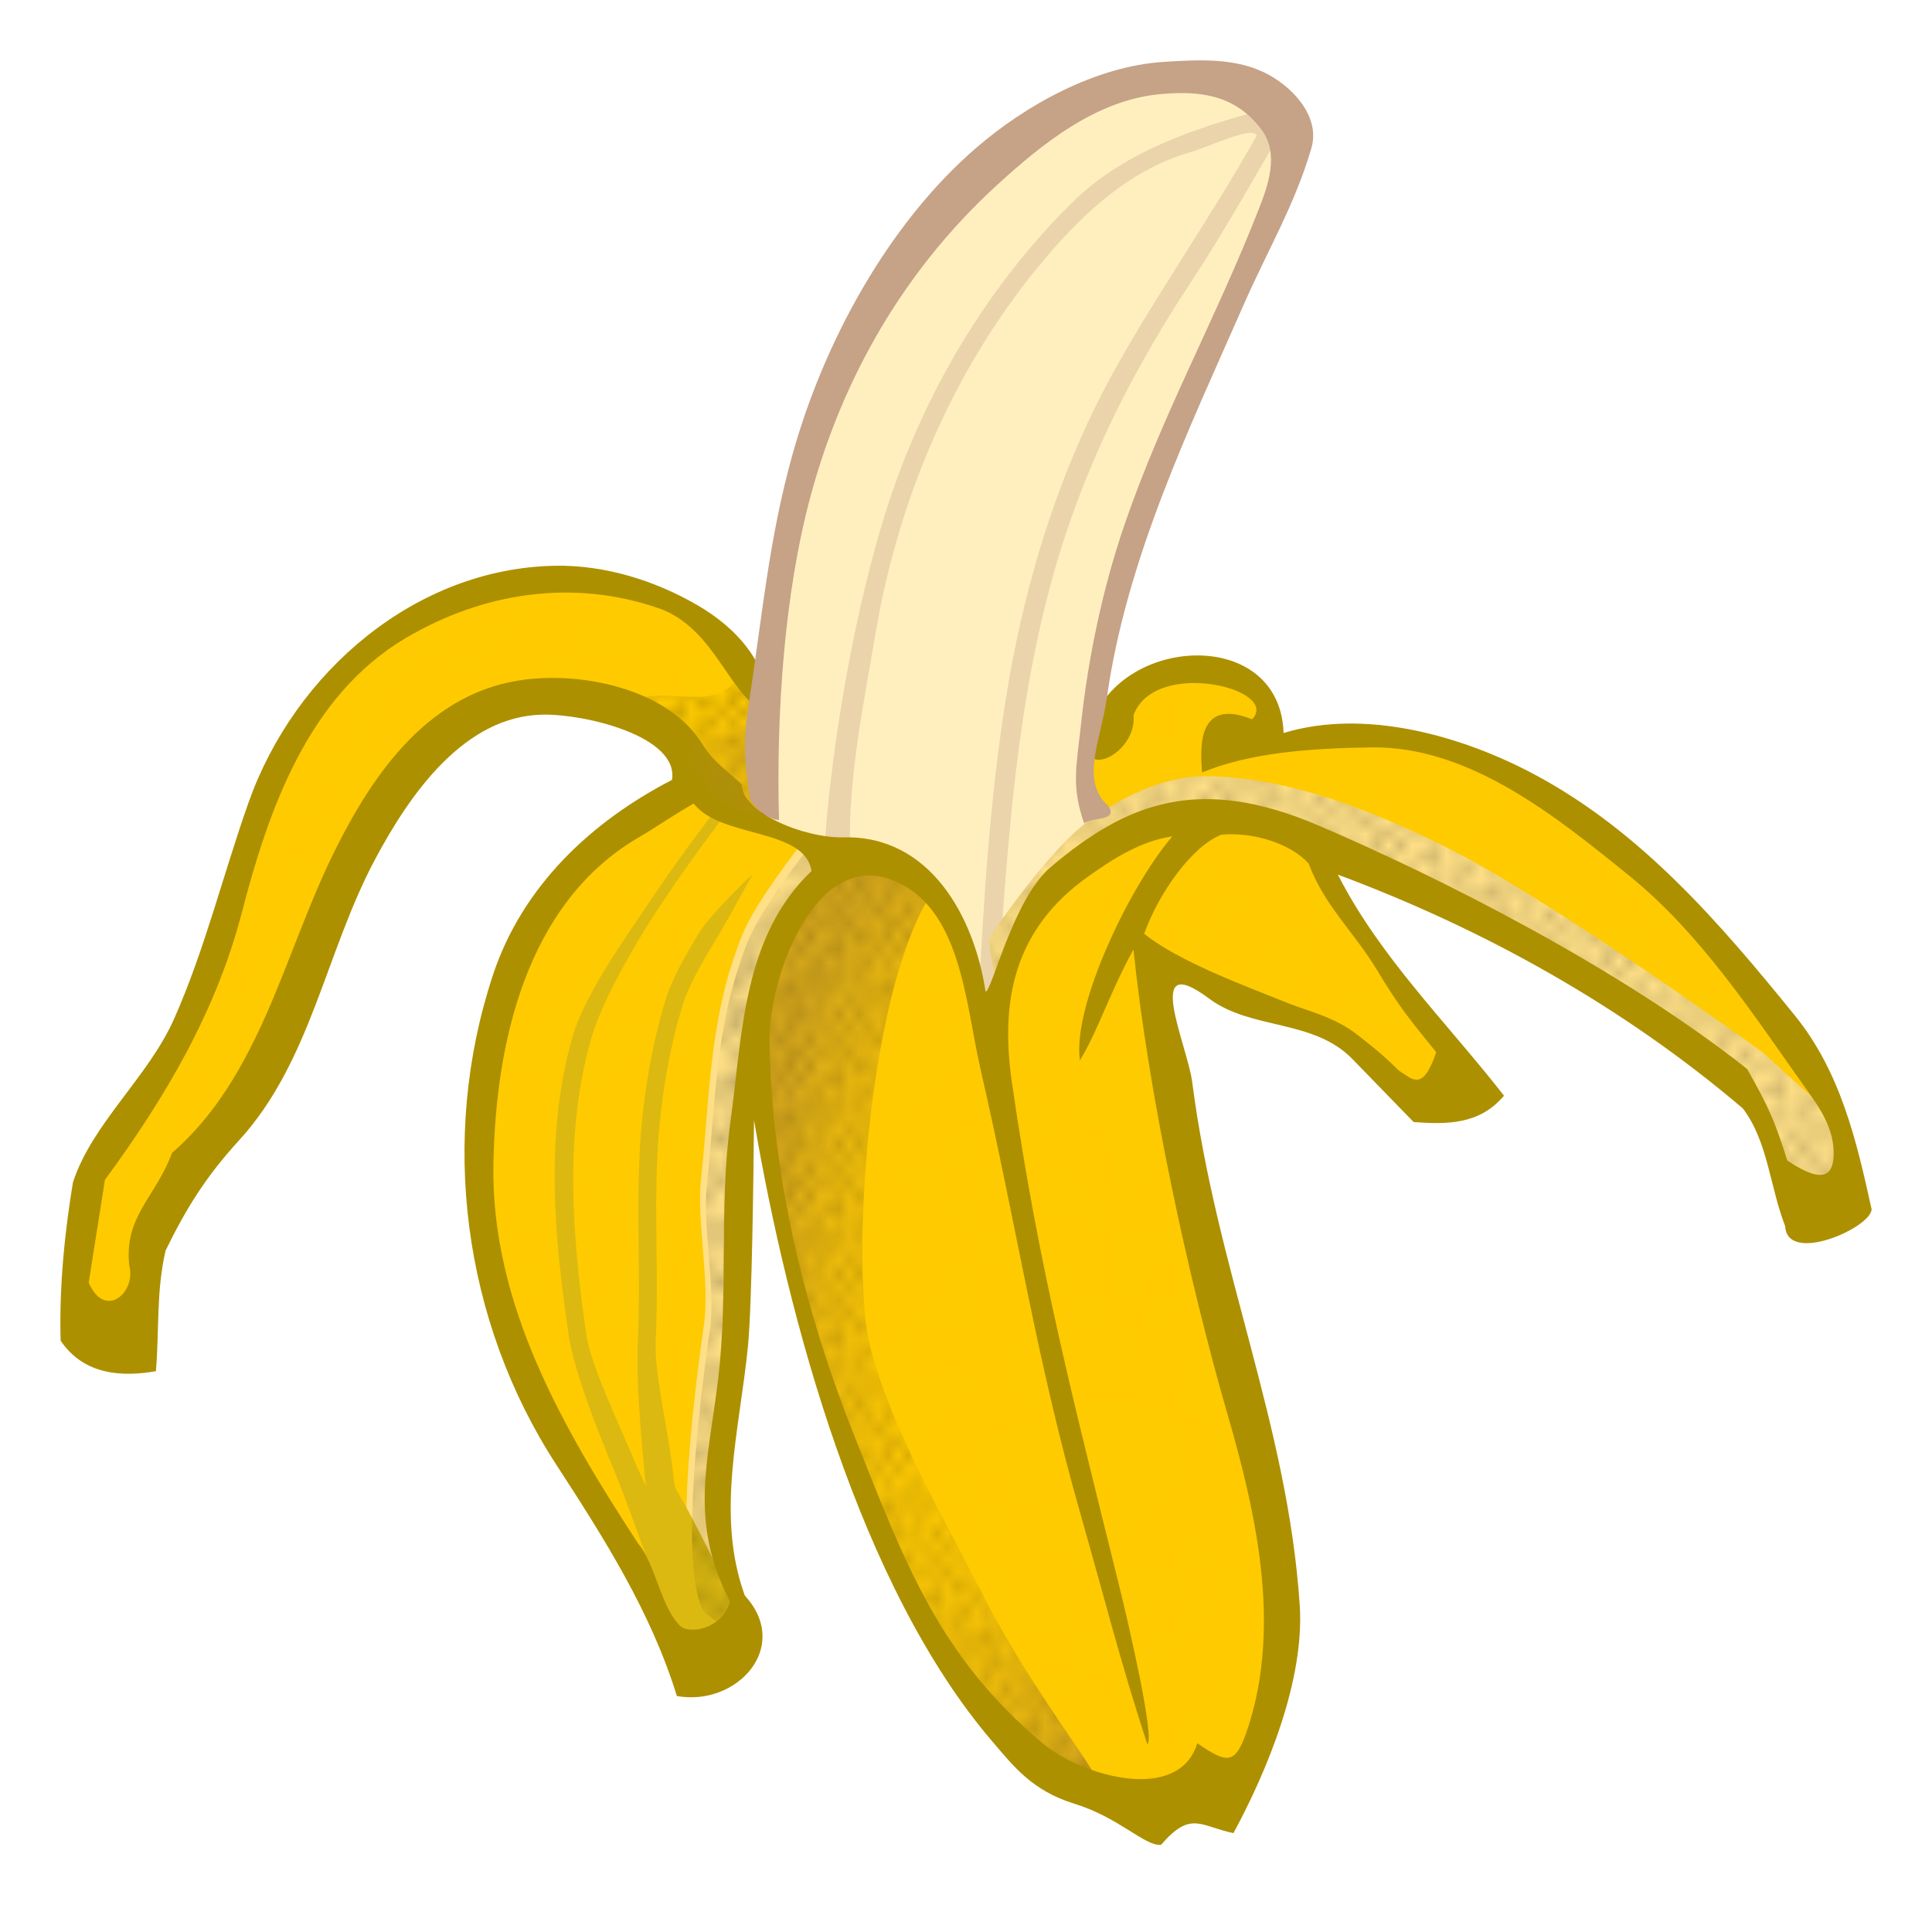 <?xml version="1.0" encoding="UTF-8" standalone="no"?>
<!-- Created with Inkscape (http://www.inkscape.org/) -->

<svg
   xmlns:dc="http://purl.org/dc/elements/1.1/"
   xmlns:cc="http://creativecommons.org/ns#"
   xmlns:rdf="http://www.w3.org/1999/02/22-rdf-syntax-ns#"
   xmlns:svg="http://www.w3.org/2000/svg"
   xmlns="http://www.w3.org/2000/svg"
   xmlns:xlink="http://www.w3.org/1999/xlink"
   xmlns:sodipodi="http://sodipodi.sourceforge.net/DTD/sodipodi-0.dtd"
   xmlns:inkscape="http://www.inkscape.org/namespaces/inkscape"
   width="32mm"
   height="31.557mm"
   viewBox="0 0 113.386 111.817"
   id="svg2"
   version="1.1"
   inkscape:version="0.91 r13725"
   sodipodi:docname="banana-coloured.svg">
  <title
     id="title4136">Banana - lineart</title>
  <defs
     id="defs4">
    <linearGradient
       inkscape:collect="always"
       id="linearGradient7020">
      <stop
         style="stop-color:#b78d2e;stop-opacity:1;"
         offset="0"
         id="stop7022" />
      <stop
         style="stop-color:#b78d2e;stop-opacity:0;"
         offset="1"
         id="stop7024" />
    </linearGradient>
    <linearGradient
       inkscape:collect="always"
       id="linearGradient6859">
      <stop
         style="stop-color:#ffcb00;stop-opacity:0"
         offset="0"
         id="stop6861" />
      <stop
         style="stop-color:#b78d2e;stop-opacity:0.596"
         offset="1"
         id="stop6863" />
    </linearGradient>
    <pattern
       inkscape:collect="always"
       xlink:href="#Polkadots-large"
       id="pattern6685"
       patternTransform="scale(0.612,0.562)" />
    <pattern
       inkscape:collect="always"
       xlink:href="#Polkadots-large"
       id="pattern6501"
       patternTransform="scale(0.575,0.762)" />
    <pattern
       inkscape:collect="always"
       xlink:href="#Polkadots-large"
       id="pattern6317"
       patternTransform="scale(0.675,0.684)" />
    <pattern
       inkscape:collect="always"
       xlink:href="#Polkadots-large"
       id="pattern6043"
       patternTransform="scale(0.891,0.838)" />
    <pattern
       inkscape:isstock="true"
       inkscape:stockid="Polka dots, large"
       id="Polkadots-large"
       patternTransform="translate(0,0) scale(10,10)"
       height="10"
       width="10"
       patternUnits="userSpaceOnUse"
       inkscape:collect="always">
      <circle
         id="circle5387"
         r="0.45"
         cy="0.810"
         cx="2.567"
         style="fill:black;stroke:none" />
      <circle
         id="circle5389"
         r="0.45"
         cy="2.33"
         cx="3.048"
         style="fill:black;stroke:none" />
      <circle
         id="circle5391"
         r="0.45"
         cy="2.415"
         cx="4.418"
         style="fill:black;stroke:none" />
      <circle
         id="circle5393"
         r="0.45"
         cy="3.029"
         cx="1.844"
         style="fill:black;stroke:none" />
      <circle
         id="circle5395"
         r="0.45"
         cy="1.363"
         cx="6.08"
         style="fill:black;stroke:none" />
      <circle
         id="circle5397"
         r="0.45"
         cy="4.413"
         cx="5.819"
         style="fill:black;stroke:none" />
      <circle
         id="circle5399"
         r="0.45"
         cy="4.048"
         cx="4.305"
         style="fill:black;stroke:none" />
      <circle
         id="circle5401"
         r="0.45"
         cy="3.045"
         cx="5.541"
         style="fill:black;stroke:none" />
      <circle
         id="circle5403"
         r="0.45"
         cy="5.527"
         cx="4.785"
         style="fill:black;stroke:none" />
      <circle
         id="circle5405"
         r="0.45"
         cy="5.184"
         cx="2.667"
         style="fill:black;stroke:none" />
      <circle
         id="circle5407"
         r="0.45"
         cy="1.448"
         cx="7.965"
         style="fill:black;stroke:none" />
      <circle
         id="circle5409"
         r="0.45"
         cy="5.049"
         cx="7.047"
         style="fill:black;stroke:none" />
      <circle
         id="circle5411"
         r="0.45"
         cy="0.895"
         cx="4.340"
         style="fill:black;stroke:none" />
      <circle
         id="circle5413"
         r="0.45"
         cy="0.340"
         cx="7.125"
         style="fill:black;stroke:none" />
      <circle
         id="circle5415"
         r="0.45"
         cy="1.049"
         cx="9.553"
         style="fill:black;stroke:none" />
      <circle
         id="circle5417"
         r="0.45"
         cy="2.689"
         cx="7.006"
         style="fill:black;stroke:none" />
      <circle
         id="circle5419"
         r="0.45"
         cy="2.689"
         cx="8.909"
         style="fill:black;stroke:none" />
      <circle
         id="circle5421"
         r="0.45"
         cy="4.407"
         cx="9.315"
         style="fill:black;stroke:none" />
      <circle
         id="circle5423"
         r="0.45"
         cy="3.870"
         cx="7.820"
         style="fill:black;stroke:none" />
      <circle
         id="circle5425"
         r="0.45"
         cy="5.948"
         cx="8.270"
         style="fill:black;stroke:none" />
      <circle
         id="circle5427"
         r="0.45"
         cy="7.428"
         cx="7.973"
         style="fill:black;stroke:none" />
      <circle
         id="circle5429"
         r="0.45"
         cy="8.072"
         cx="9.342"
         style="fill:black;stroke:none" />
      <circle
         id="circle5431"
         r="0.45"
         cy="9.315"
         cx="8.206"
         style="fill:black;stroke:none" />
      <circle
         id="circle5433"
         r="0.45"
         cy="9.475"
         cx="9.682"
         style="fill:black;stroke:none" />
      <circle
         id="circle5435"
         r="0.45"
         cy="6.186"
         cx="9.688"
         style="fill:black;stroke:none" />
      <circle
         id="circle5437"
         r="0.45"
         cy="6.296"
         cx="3.379"
         style="fill:black;stroke:none" />
      <circle
         id="circle5439"
         r="0.45"
         cy="8.204"
         cx="2.871"
         style="fill:black;stroke:none" />
      <circle
         id="circle5441"
         r="0.45"
         cy="8.719"
         cx="4.59"
         style="fill:black;stroke:none" />
      <circle
         id="circle5443"
         r="0.45"
         cy="9.671"
         cx="3.181"
         style="fill:black;stroke:none" />
      <circle
         id="circle5445"
         r="0.45"
         cy="7.315"
         cx="5.734"
         style="fill:black;stroke:none" />
      <circle
         id="circle5447"
         r="0.45"
         cy="6.513"
         cx="6.707"
         style="fill:black;stroke:none" />
      <circle
         id="circle5449"
         r="0.45"
         cy="9.670"
         cx="5.730"
         style="fill:black;stroke:none" />
      <circle
         id="circle5451"
         r="0.45"
         cy="8.373"
         cx="6.535"
         style="fill:black;stroke:none" />
      <circle
         id="circle5453"
         r="0.45"
         cy="7.154"
         cx="4.37"
         style="fill:black;stroke:none" />
      <circle
         id="circle5455"
         r="0.45"
         cy="7.25"
         cx="0.622"
         style="fill:black;stroke:none" />
      <circle
         id="circle5457"
         r="0.45"
         cy="5.679"
         cx="0.831"
         style="fill:black;stroke:none" />
      <circle
         id="circle5459"
         r="0.45"
         cy="8.519"
         cx="1.257"
         style="fill:black;stroke:none" />
      <circle
         id="circle5461"
         r="0.45"
         cy="6.877"
         cx="1.989"
         style="fill:black;stroke:none" />
      <circle
         id="circle5463"
         r="0.45"
         cy="3.181"
         cx="0.374"
         style="fill:black;stroke:none" />
      <circle
         id="circle5465"
         r="0.45"
         cy="1.664"
         cx="1.166"
         style="fill:black;stroke:none" />
      <circle
         id="circle5467"
         r="0.45"
         cy="0.093"
         cx="1.151"
         style="fill:black;stroke:none" />
      <circle
         id="circle5469"
         r="0.45"
         cy="10.093"
         cx="1.151"
         style="fill:black;stroke:none" />
      <circle
         id="circle5471"
         r="0.45"
         cy="4.451"
         cx="1.302"
         style="fill:black;stroke:none" />
      <circle
         id="circle5473"
         r="0.45"
         cy="3.763"
         cx="3.047"
         style="fill:black;stroke:none" />
    </pattern>
    <pattern
       inkscape:collect="always"
       xlink:href="#Polkadots-med"
       id="pattern5902"
       patternTransform="matrix(1.945,0,0,1.993,-4.498,-4.345)" />
    <pattern
       inkscape:stockid="Polka dots, medium"
       id="Polkadots-med"
       patternTransform="translate(0,0) scale(10,10)"
       height="10"
       width="10"
       patternUnits="userSpaceOnUse"
       inkscape:collect="always">
      <circle
         id="circle5209"
         r="0.15"
         cy="0.810"
         cx="2.567"
         style="fill:black;stroke:none" />
      <circle
         id="circle5211"
         r="0.15"
         cy="2.33"
         cx="3.048"
         style="fill:black;stroke:none" />
      <circle
         id="circle5213"
         r="0.15"
         cy="2.415"
         cx="4.418"
         style="fill:black;stroke:none" />
      <circle
         id="circle5215"
         r="0.15"
         cy="3.029"
         cx="1.844"
         style="fill:black;stroke:none" />
      <circle
         id="circle5217"
         r="0.15"
         cy="1.363"
         cx="6.08"
         style="fill:black;stroke:none" />
      <circle
         id="circle5219"
         r="0.15"
         cy="4.413"
         cx="5.819"
         style="fill:black;stroke:none" />
      <circle
         id="circle5221"
         r="0.15"
         cy="4.048"
         cx="4.305"
         style="fill:black;stroke:none" />
      <circle
         id="circle5223"
         r="0.15"
         cy="3.045"
         cx="5.541"
         style="fill:black;stroke:none" />
      <circle
         id="circle5225"
         r="0.15"
         cy="5.527"
         cx="4.785"
         style="fill:black;stroke:none" />
      <circle
         id="circle5227"
         r="0.15"
         cy="5.184"
         cx="2.667"
         style="fill:black;stroke:none" />
      <circle
         id="circle5229"
         r="0.15"
         cy="1.448"
         cx="7.965"
         style="fill:black;stroke:none" />
      <circle
         id="circle5231"
         r="0.15"
         cy="5.049"
         cx="7.047"
         style="fill:black;stroke:none" />
      <circle
         id="circle5233"
         r="0.15"
         cy="0.895"
         cx="4.340"
         style="fill:black;stroke:none" />
      <circle
         id="circle5235"
         r="0.15"
         cy="0.340"
         cx="7.125"
         style="fill:black;stroke:none" />
      <circle
         id="circle5237"
         r="0.15"
         cy="1.049"
         cx="9.553"
         style="fill:black;stroke:none" />
      <circle
         id="circle5239"
         r="0.15"
         cy="2.689"
         cx="7.006"
         style="fill:black;stroke:none" />
      <circle
         id="circle5241"
         r="0.15"
         cy="2.689"
         cx="8.909"
         style="fill:black;stroke:none" />
      <circle
         id="circle5243"
         r="0.15"
         cy="4.407"
         cx="9.315"
         style="fill:black;stroke:none" />
      <circle
         id="circle5245"
         r="0.15"
         cy="3.870"
         cx="7.820"
         style="fill:black;stroke:none" />
      <circle
         id="circle5247"
         r="0.15"
         cy="5.948"
         cx="8.270"
         style="fill:black;stroke:none" />
      <circle
         id="circle5249"
         r="0.15"
         cy="7.428"
         cx="7.973"
         style="fill:black;stroke:none" />
      <circle
         id="circle5251"
         r="0.15"
         cy="8.072"
         cx="9.342"
         style="fill:black;stroke:none" />
      <circle
         id="circle5253"
         r="0.15"
         cy="9.315"
         cx="8.206"
         style="fill:black;stroke:none" />
      <circle
         id="circle5255"
         r="0.15"
         cy="9.475"
         cx="9.682"
         style="fill:black;stroke:none" />
      <circle
         id="circle5257"
         r="0.15"
         cy="6.186"
         cx="9.688"
         style="fill:black;stroke:none" />
      <circle
         id="circle5259"
         r="0.15"
         cy="6.296"
         cx="3.379"
         style="fill:black;stroke:none" />
      <circle
         id="circle5261"
         r="0.15"
         cy="8.204"
         cx="2.871"
         style="fill:black;stroke:none" />
      <circle
         id="circle5263"
         r="0.15"
         cy="8.719"
         cx="4.59"
         style="fill:black;stroke:none" />
      <circle
         id="circle5265"
         r="0.15"
         cy="9.671"
         cx="3.181"
         style="fill:black;stroke:none" />
      <circle
         id="circle5267"
         r="0.15"
         cy="7.315"
         cx="5.734"
         style="fill:black;stroke:none" />
      <circle
         id="circle5269"
         r="0.15"
         cy="6.513"
         cx="6.707"
         style="fill:black;stroke:none" />
      <circle
         id="circle5271"
         r="0.15"
         cy="9.670"
         cx="5.730"
         style="fill:black;stroke:none" />
      <circle
         id="circle5273"
         r="0.15"
         cy="8.373"
         cx="6.535"
         style="fill:black;stroke:none" />
      <circle
         id="circle5275"
         r="0.15"
         cy="7.154"
         cx="4.37"
         style="fill:black;stroke:none" />
      <circle
         id="circle5277"
         r="0.15"
         cy="7.25"
         cx="0.622"
         style="fill:black;stroke:none" />
      <circle
         id="circle5279"
         r="0.15"
         cy="5.679"
         cx="0.831"
         style="fill:black;stroke:none" />
      <circle
         id="circle5281"
         r="0.15"
         cy="8.519"
         cx="1.257"
         style="fill:black;stroke:none" />
      <circle
         id="circle5283"
         r="0.15"
         cy="6.877"
         cx="1.989"
         style="fill:black;stroke:none" />
      <circle
         id="circle5285"
         r="0.15"
         cy="3.181"
         cx="0.374"
         style="fill:black;stroke:none" />
      <circle
         id="circle5287"
         r="0.15"
         cy="1.664"
         cx="1.166"
         style="fill:black;stroke:none" />
      <circle
         id="circle5289"
         r="0.15"
         cy="0.093"
         cx="1.151"
         style="fill:black;stroke:none" />
      <circle
         id="circle5291"
         r="0.15"
         cy="10.093"
         cx="1.151"
         style="fill:black;stroke:none" />
      <circle
         id="circle5293"
         r="0.15"
         cy="4.451"
         cx="1.302"
         style="fill:black;stroke:none" />
      <circle
         id="circle5295"
         r="0.15"
         cy="3.763"
         cx="3.047"
         style="fill:black;stroke:none" />
    </pattern>
    <radialGradient
       inkscape:collect="always"
       xlink:href="#linearGradient6859"
       id="radialGradient6865"
       cx="51.468"
       cy="138.857"
       fx="51.468"
       fy="138.857"
       r="10.069"
       gradientTransform="matrix(1.123,-0.006,0.017,3.088,-7.669,-351.47)"
       gradientUnits="userSpaceOnUse" />
    <radialGradient
       inkscape:collect="always"
       xlink:href="#linearGradient7020"
       id="radialGradient7026"
       cx="98.111"
       cy="127.2"
       fx="98.111"
       fy="127.2"
       r="4.125"
       gradientTransform="matrix(1,0,0,1.106,-57.606,-98.54)"
       gradientUnits="userSpaceOnUse" />
  </defs>
  <sodipodi:namedview
     id="base"
     pagecolor="#ffffff"
     bordercolor="#666666"
     borderopacity="1.0"
     inkscape:pageopacity="0.0"
     inkscape:pageshadow="2"
     inkscape:zoom="2.8284271"
     inkscape:cx="34.971437"
     inkscape:cy="58.059767"
     inkscape:document-units="mm"
     inkscape:current-layer="layer2"
     showgrid="false"
     inkscape:window-width="1529"
     inkscape:window-height="948"
     inkscape:window-x="700"
     inkscape:window-y="250"
     inkscape:window-maximized="0"
     borderlayer="true"
     inkscape:snap-global="false"
     fit-margin-top="1"
     fit-margin-right="1"
     fit-margin-bottom="1"
     fit-margin-left="1" />
  <g
     inkscape:groupmode="layer"
     id="layer2"
     inkscape:label="Ebene 2"
     transform="translate(3.543,2.759)">
    <path
       style="fill:#ffefbf;fill-opacity:1;fill-rule:evenodd;stroke:#55d400;stroke-width:0.304;stroke-linecap:butt;stroke-linejoin:miter;stroke-miterlimit:4;stroke-dasharray:none;stroke-opacity:1"
       d="m 61.569,46.624 -3.861,3.534 c -2.379,2.617 -2.54,6.478 -2.879,9.096 L 52.343,51.205 C 50.903,49.033 49.463,48.219 48.024,47.41 45.747,46.887 43.899,47.078 41.153,45.774 40.987,40.23 41.494,34.348 42.724,28.106 c 1.653,-6.068 2.738,-12.16 8.245,-18.06 3.396,-4.876 7.894,-6.009 12.106,-8.114 3.01,-0.743 5.553,0.072 8.049,1.047 0.686,1.117 1.779,1.917 0.982,4.188 L 68.701,15.543 c -2.852,5.333 -4.491,9.858 -6.347,14.527 -1.555,5.883 -1.465,7.77 -1.898,10.928 -0.051,1.366 0.027,2.314 0.171,3.043"
       id="path5791"
       inkscape:connector-curvature="0"
       sodipodi:nodetypes="ccccccccccccccc" />
    <path
       style="fill:#ffcb00;fill-opacity:1;fill-rule:evenodd;stroke:#ff00ff;stroke-width:0.304;stroke-linecap:butt;stroke-linejoin:miter;stroke-miterlimit:4;stroke-dasharray:none;stroke-opacity:1"
       d="m 60.391,43.876 c 0,-0.654 0.131,-3.795 0.131,-3.795 l 4.188,-3.534 c 1.164,-0.523 2.686,0.031 4.188,0.523 1.869,0.837 2.226,1.913 1.309,3.795 l 7.329,-0.523 c 3.019,0.419 5.698,1.517 8.376,2.617 l 8.245,6.544 8.768,10.47 c 0.842,2.099 2.203,2.639 2.094,7.591 l -3.141,1.047 -2.748,-7.329 -10.077,-6.805 c -6.55,-4.211 -11.069,-5.714 -15.574,-7.198 3.563,6.457 7.715,10.854 9.292,13.087 L 79.629,62.329 74.525,57.487 C 70.754,56.753 67.527,55.203 64.448,53.43 l 0.523,6.674 6.02,25.651 c 0.858,3.628 0.93,7.06 0.393,10.339 -0.195,2.143 -1.027,4.445 -2.617,6.936 l -5.497,-0.131 c -2.181,0.641 -4.362,-1.448 -6.544,-2.748 -2.748,-3.254 -5.497,-5.548 -8.245,-12.433 -1.963,-4.919 -3.926,-8.859 -5.889,-17.406 l -2.225,-9.946 -0.785,7.852 -0.393,10.339 c -0.438,5.301 -0.813,8.78 0.785,13.741 0.167,3.718 -1.64,3.093 -3.141,3.141 l -3.795,-7.46 c -2.181,-3.539 -4.362,-7.133 -6.544,-12.04 -2.105,-6.316 -2.246,-10.423 -1.57,-13.611 -0.567,-4.464 1.023,-7.49 2.487,-10.601 2.934,-4.678 6.291,-6.394 9.554,-8.768 -0.496,-2.03 -2.429,-3.772 -6.413,-5.104 -2.238,0.189 -2.779,-0.988 -8.768,2.356 -2.927,3.23 -4.53,5.798 -5.366,7.983 l -4.188,10.601 -6.02,8.114 c -0.567,1.341 -1.134,2.315 -1.701,4.973 l -0.262,5.235 -3.664,-1.701 1.047,-8.899 5.627,-8.899 c 1.178,-3.458 2.356,-6.559 3.534,-10.993 1.57,-4.685 3.141,-6.826 4.711,-8.768 3.628,-4.149 6.897,-4.615 10.208,-6.544 l 7.721,0.131 c 3.942,1.362 6.483,3.525 7.983,6.282 l -0.131,7.721 c 1.832,1.089 3.354,1.561 4.842,1.963 l 4.188,1.178 c 2.986,4.08 3.281,5.919 4.319,8.376 0.607,-2.104 0.571,-3.458 3.141,-7.852 l 4.057,-2.617"
       id="path4216"
       inkscape:connector-curvature="0"
       sodipodi:nodetypes="ccccccccccccccccccccccccccccccccccccccccccccccccccccccccc" />
    <path
       style="opacity:1;fill:url(#radialGradient6865);fill-opacity:1;fill-rule:evenodd;stroke:none;stroke-width:0.291;stroke-linecap:butt;stroke-linejoin:miter;stroke-miterlimit:4;stroke-dasharray:none;stroke-opacity:1"
       d="m 45.75,47.799 c 0,0 2.812,0.023 5.44,1.748 -3.524,5.423 -4.594,19.087 -3.94,25.127 0.491,4.534 4.287,11.097 6.92,16.224 3.35,6.523 7.81,11.511 6.83,11.651 0,0 -4.582,-2.436 -8.125,-7 -3.543,-4.564 -7.524,-14.701 -9.25,-21 -1.726,-6.299 -2.651,-11.873 -2.625,-15.75 0.026,-3.877 1.132,-6.144 2.125,-8 0.993,-1.856 2.625,-3 2.625,-3 z"
       id="path6319-0"
       inkscape:connector-curvature="0"
       sodipodi:nodetypes="ccssczzzzc" />
    <path
       style="opacity:1;fill:#ffe087;fill-opacity:1;fill-rule:evenodd;stroke:none;stroke-width:0.291;stroke-linecap:butt;stroke-linejoin:miter;stroke-miterlimit:4;stroke-dasharray:none;stroke-opacity:1"
       d="m 43.532,46.707 c 0,0 -2.697,3.393 -3.5,5.375 -1.961,4.84 -1.89,9.245 -2.438,14.438 -0.249,2.362 0.524,6.024 0.188,8.375 -0.841,5.877 -1.688,14.188 -0.375,16.562 l 2.625,2.125 c -0.471,-1.945 -1.663,-3.17 -1.375,-5.875 l -0.5,-3.625 1.188,-8.625 -0.062,-10.625 c 0.376,-3.542 0.547,-6.982 1.875,-11 0.733,-2.238 1.898,-4.428 4.125,-6.5 z"
       id="path5904-2"
       inkscape:connector-curvature="0"
       sodipodi:nodetypes="csssccccccccc" />
    <path
       style="opacity:0.19;fill:url(#pattern5902);fill-opacity:1;fill-rule:evenodd;stroke:#ff00ff;stroke-width:0.304;stroke-linecap:butt;stroke-linejoin:miter;stroke-miterlimit:4;stroke-dasharray:none;stroke-opacity:1"
       d="m 60.373,43.758 c 0,-0.654 0.131,-3.795 0.131,-3.795 l 4.188,-3.534 c 1.164,-0.523 2.686,0.031 4.188,0.523 1.869,0.837 2.226,1.913 1.309,3.795 l 7.329,-0.523 c 3.019,0.419 5.698,1.517 8.376,2.617 l 8.245,6.544 8.768,10.47 c 0.842,2.099 2.203,2.639 2.094,7.591 l -3.141,1.047 -2.748,-7.329 -10.077,-6.805 c -6.55,-4.211 -11.069,-5.714 -15.574,-7.198 3.563,6.457 7.715,10.854 9.292,13.087 L 79.611,62.211 74.507,57.368 c -3.771,-0.734 -6.998,-2.284 -10.077,-4.057 l 0.523,6.674 6.02,25.651 c 0.858,3.628 0.93,7.06 0.393,10.339 -0.195,2.143 -1.027,4.445 -2.617,6.936 l -5.497,-0.131 c -2.181,0.641 -4.362,-1.448 -6.544,-2.748 -2.748,-3.254 -5.497,-5.548 -8.245,-12.433 -1.963,-4.919 -3.926,-8.859 -5.889,-17.406 l -2.225,-9.946 -0.785,7.852 -0.393,10.339 c -0.438,5.301 -0.813,8.78 0.785,13.741 0.167,3.718 -1.64,3.093 -3.141,3.141 L 33.021,87.861 C 30.84,84.322 28.658,80.728 26.477,75.821 24.372,69.505 24.231,65.398 24.907,62.211 c -0.567,-4.464 1.023,-7.49 2.487,-10.601 2.934,-4.678 6.291,-6.394 9.554,-8.768 -0.496,-2.03 -2.429,-3.772 -6.413,-5.104 -2.238,0.189 -2.779,-0.988 -8.768,2.356 -2.927,3.23 -4.53,5.798 -5.366,7.983 L 12.212,58.677 6.192,66.791 c -0.567,1.341 -1.134,2.315 -1.701,4.973 l -0.262,5.235 -3.664,-1.701 1.047,-8.899 5.627,-8.899 c 1.178,-3.458 2.356,-6.559 3.534,-10.993 1.57,-4.685 3.141,-6.826 4.711,-8.768 3.628,-4.149 6.897,-4.615 10.208,-6.544 l 7.721,0.131 c 3.942,1.362 6.483,3.525 7.983,6.282 l -0.131,7.721 c 1.832,1.089 3.354,1.561 4.842,1.963 l 4.188,1.178 c 2.986,4.08 3.281,5.919 4.319,8.376 0.607,-2.104 0.571,-3.458 3.141,-7.852 l 4.057,-2.617"
       id="path4216-6"
       inkscape:connector-curvature="0"
       sodipodi:nodetypes="ccccccccccccccccccccccccccccccccccccccccccccccccccccccccc" />
    <path
       style="color:#000000;font-style:normal;font-variant:normal;font-weight:normal;font-stretch:normal;font-size:medium;line-height:normal;font-family:sans-serif;text-indent:0;text-align:start;text-decoration:none;text-decoration-line:none;text-decoration-style:solid;text-decoration-color:#000000;letter-spacing:normal;word-spacing:normal;text-transform:none;direction:ltr;block-progression:tb;writing-mode:lr-tb;baseline-shift:baseline;text-anchor:start;white-space:normal;clip-rule:nonzero;display:inline;overflow:visible;visibility:visible;opacity:1;isolation:auto;mix-blend-mode:normal;color-interpolation:sRGB;color-interpolation-filters:linearRGB;solid-color:#000000;solid-opacity:1;fill:#dbb911;fill-opacity:1;fill-rule:evenodd;stroke:none;stroke-width:1px;stroke-linecap:butt;stroke-linejoin:miter;stroke-miterlimit:4;stroke-dasharray:none;stroke-dashoffset:0;stroke-opacity:1;color-rendering:auto;image-rendering:auto;shape-rendering:auto;text-rendering:auto;enable-background:accumulate"
       d="m 38.331,44.953 c 0,0 -1.604,2.03 -3.38,4.666 -1.776,2.636 -4.16,5.927 -4.889,8.465 -1.636,5.702 -1.084,11.649 -0.246,17.417 0.305,2.102 1.664,5.614 2.731,8.152 1.066,2.538 3.554,9.913 3.554,9.913 1.385,-0.133 2.616,-0.729 3.623,-2 0,0 -1.68,-3.423 -2.93,-5.757 -0.54,-1.008 -0.734,-1.092 -0.792,-1.711 -0.249,-2.632 -1.153,-6.195 -1.064,-8.102 0.181,-3.858 -0.082,-7.187 0.1,-10.969 0.142,-2.951 0.634,-6.011 1.489,-8.83 0.296,-0.978 1.112,-2.462 1.851,-3.66 0.739,-1.198 2.25,-3.995 2.25,-3.995 0,0 -2.382,2.217 -3.14,3.445 -0.757,1.228 -1.602,2.713 -1.963,3.906 -0.883,2.913 -1.386,6.052 -1.532,9.083 -0.185,3.859 0.077,7.188 -0.1,10.971 -0.11,2.345 0.196,5.827 0.47,8.519 -0.311,-0.689 -0.341,-0.702 -0.708,-1.575 -1.054,-2.508 -2.53,-5.532 -2.801,-7.398 -0.831,-5.719 -1.279,-11.804 0.286,-17.26 0.654,-2.278 2.572,-5.641 4.325,-8.242 1.752,-2.601 3.404,-4.745 3.404,-4.745 z"
       id="path4187"
       inkscape:connector-curvature="0"
       sodipodi:nodetypes="cssssccsssssscsssscsssscc" />
    <path
       style="color:#000000;font-style:normal;font-variant:normal;font-weight:normal;font-stretch:normal;font-size:medium;line-height:normal;font-family:sans-serif;text-indent:0;text-align:start;text-decoration:none;text-decoration-line:none;text-decoration-style:solid;text-decoration-color:#000000;letter-spacing:normal;word-spacing:normal;text-transform:none;direction:ltr;block-progression:tb;writing-mode:lr-tb;baseline-shift:baseline;text-anchor:start;white-space:normal;clip-rule:nonzero;display:inline;overflow:visible;visibility:visible;opacity:1;isolation:auto;mix-blend-mode:normal;color-interpolation:sRGB;color-interpolation-filters:linearRGB;solid-color:#000000;solid-opacity:1;fill:#c7a387;fill-opacity:0.357;fill-rule:evenodd;stroke:none;stroke-width:1.063;stroke-linecap:butt;stroke-linejoin:miter;stroke-miterlimit:4;stroke-dasharray:none;stroke-dashoffset:0;stroke-opacity:1;color-rendering:auto;image-rendering:auto;shape-rendering:auto;text-rendering:auto;enable-background:accumulate"
       d="M 71.317,3.477 C 67.047,4.624 62.593,5.943 59.352,9.153 54.329,14.127 50.64,20.399 48.498,27.093 c -1.819,5.685 -3.174,13.414 -3.615,19.332 0.36,0.248 0.785,0.47 1.453,0.44 -0.059,-4.193 0.812,-8.332 1.506,-12.449 1.414,-8.393 4.992,-16.508 10.707,-22.869 2.123,-2.363 4.651,-4.481 7.752,-5.366 1.054,-0.301 3.735,-1.597 3.906,-0.976 -2.56,4.577 -5.587,8.873 -8.162,13.436 -3.408,6.038 -5.477,12.805 -6.562,19.636 -0.932,5.869 -1.305,11.812 -1.599,17.744 1.665,0.581 1.07,-1.311 1.242,-2.38 0.569,-8.428 1.202,-16.956 3.874,-25.042 C 60.723,23.388 63.252,18.51 66.262,13.937 68.321,10.809 70.15,7.536 72.03,4.297 71.653,4.094 71.315,3.973 71.317,3.477 Z"
       id="path4183"
       inkscape:connector-curvature="0"
       sodipodi:nodetypes="cssccssscssccsscc" />
    <path
       style="opacity:0.387;fill:url(#pattern6043);fill-opacity:1;fill-rule:evenodd;stroke:none;stroke-width:0.291;stroke-linecap:butt;stroke-linejoin:miter;stroke-miterlimit:4;stroke-dasharray:none;stroke-opacity:1"
       d="m 43.875,47.049 c 0,0 -2.697,3.393 -3.5,5.375 -1.961,4.84 -1.89,9.245 -2.438,14.438 -0.249,2.362 0.524,6.024 0.188,8.375 -0.841,5.877 -1.688,14.188 -0.375,16.562 l 2.625,2.125 C 39.904,91.979 38.712,90.754 39,88.049 l -0.5,-3.625 1.188,-8.625 -0.062,-10.625 c 0.376,-3.542 0.547,-6.982 1.875,-11 0.733,-2.238 1.898,-4.428 4.125,-6.5 z"
       id="path5904"
       inkscape:connector-curvature="0"
       sodipodi:nodetypes="csssccccccccc" />
    <path
       style="opacity:1;fill:#ffe087;fill-opacity:1;fill-rule:evenodd;stroke:none;stroke-width:0.291;stroke-linecap:butt;stroke-linejoin:miter;stroke-miterlimit:4;stroke-dasharray:none;stroke-opacity:1"
       d="m 54.5,52.299 c 0,0 3.501,-5.288 6.03,-7.021 2.176,-1.492 4.458,-2.57 7.095,-2.479 4.728,0.164 9.402,2.029 13.64,4.131 6.336,3.143 18.634,12.067 18.634,12.067 l 4.476,4.052 0.5,5.25 -3.125,0.375 -1.75,-4.75 -2,-3.375 c 0,0 -6.968,-5.171 -11.372,-7.646 -3.704,-2.081 -8.874,-4.681 -12.878,-6.104 -2.21,-0.785 -4.531,-1.581 -6.875,-1.5 -2.082,0.072 -4.312,0.529 -6,1.75 -2.743,1.985 -4.866,4.398 -5.75,8.375 -0.53,-1.414 -0.625,-3.125 -0.625,-3.125 z"
       id="path6045-2"
       inkscape:connector-curvature="0"
       sodipodi:nodetypes="csssccccccsssscc" />
    <path
       style="opacity:0.296;fill:url(#pattern6317);fill-opacity:1;fill-rule:evenodd;stroke:none;stroke-width:0.291;stroke-linecap:butt;stroke-linejoin:miter;stroke-miterlimit:4;stroke-dasharray:none;stroke-opacity:1"
       d="m 54.5,52.299 c 0,0 3.501,-5.288 6.03,-7.021 2.176,-1.492 4.458,-2.57 7.095,-2.479 4.728,0.164 9.402,2.029 13.64,4.131 6.336,3.143 18.634,12.067 18.634,12.067 l 4.476,4.052 0.5,5.25 -3.125,0.375 -1.75,-4.75 -2,-3.375 c 0,0 -6.968,-5.171 -11.372,-7.646 C 82.924,50.821 77.753,48.222 73.75,46.799 c -2.21,-0.785 -4.531,-1.581 -6.875,-1.5 -2.082,0.072 -4.312,0.529 -6,1.75 -2.743,1.985 -4.866,4.398 -5.75,8.375 -0.53,-1.414 -0.625,-3.125 -0.625,-3.125 z"
       id="path6045"
       inkscape:connector-curvature="0"
       sodipodi:nodetypes="csssccccccsssscc" />
    <path
       style="opacity:0.235;fill:url(#pattern6501);fill-opacity:1;fill-rule:evenodd;stroke:none;stroke-width:0.291;stroke-linecap:butt;stroke-linejoin:miter;stroke-miterlimit:4;stroke-dasharray:none;stroke-opacity:1"
       d="m 45.75,47.799 c 0,0 2.812,0.023 5.44,1.748 -3.524,5.423 -4.594,19.088 -3.94,25.127 0.491,4.534 4.287,11.097 6.92,16.224 3.35,6.523 7.81,11.512 6.83,11.651 0,0 -4.582,-2.436 -8.125,-7 -3.543,-4.564 -7.524,-14.701 -9.25,-21 -1.726,-6.299 -2.651,-11.873 -2.625,-15.75 0.026,-3.877 1.132,-6.144 2.125,-8 0.993,-1.856 2.625,-3 2.625,-3 z"
       id="path6319"
       inkscape:connector-curvature="0"
       sodipodi:nodetypes="ccssczzzzc" />
    <path
       style="opacity:0.32;fill:url(#pattern6685);fill-opacity:1;fill-rule:evenodd;stroke:none;stroke-width:0.291;stroke-linecap:butt;stroke-linejoin:miter;stroke-miterlimit:4;stroke-dasharray:none;stroke-opacity:1"
       d="m 41.625,37.174 -0.5,8.125 c 0,0 -2.875,-0.875 -3.25,-1.75 -0.375,-0.875 -4.5,-4.625 -4.5,-4.625 0.691,-2.206 6.142,1.001 6.5,-2.75 z"
       id="path6503"
       inkscape:connector-curvature="0"
       sodipodi:nodetypes="ccsccc" />
    <path
       style="color:#000000;font-style:normal;font-variant:normal;font-weight:normal;font-stretch:normal;font-size:medium;line-height:normal;font-family:sans-serif;text-indent:0;text-align:start;text-decoration:none;text-decoration-line:none;text-decoration-style:solid;text-decoration-color:#000000;letter-spacing:normal;word-spacing:normal;text-transform:none;direction:ltr;block-progression:tb;writing-mode:lr-tb;baseline-shift:baseline;text-anchor:start;white-space:normal;clip-rule:nonzero;display:inline;overflow:visible;visibility:visible;opacity:1;isolation:auto;mix-blend-mode:normal;color-interpolation:sRGB;color-interpolation-filters:linearRGB;solid-color:#000000;solid-opacity:1;fill:#ad9000;fill-opacity:1;fill-rule:evenodd;stroke:none;stroke-width:1.772;stroke-linecap:butt;stroke-linejoin:miter;stroke-miterlimit:4;stroke-dasharray:none;stroke-dashoffset:0;stroke-opacity:1;color-rendering:auto;image-rendering:auto;shape-rendering:auto;text-rendering:auto;enable-background:accumulate"
       d="M 29,30.445 C 20.876,30.598 13.759,36.646 11.036,44.358 9.536,48.604 8.488,52.939 6.677,57.028 5.159,60.454 1.882,63.149 0.741,66.618 c -0.596,3.597 -0.801,6.646 -0.726,9.304 1.392,2.057 3.669,2.123 5.593,1.791 0.205,-2.49 0.01,-4.675 0.567,-7.081 1.21,-2.481 2.375,-4.35 4.303,-6.457 4.222,-4.616 5.072,-11.019 7.984,-16.488 2.083,-3.913 5.276,-8.437 9.868,-8.506 2.526,-0.038 7.983,1.29 7.564,3.83 -4.722,2.44 -8.775,6.218 -10.506,11.447 -3.177,9.598 -1.763,20.313 3.716,28.741 2.784,4.283 5.559,8.644 7.077,13.576 3.496,0.636 6.756,-2.872 3.989,-5.894 -1.729,-4.738 -0.292,-9.781 0.181,-14.617 0.242,-2.47 0.329,-10.147 0.357,-13.288 1.988,11.683 6.231,27.425 13.998,36.48 1.239,1.444 2.329,2.88 4.813,3.644 2.615,0.804 4.152,2.514 5.078,2.409 1.754,-2.032 2.308,-1.09 4.249,-0.686 1.978,-3.656 4.184,-8.979 3.89,-13.387 -0.706,-10.595 -4.902,-19.737 -6.31,-30.688 -0.279,-2.172 -2.944,-7.846 0.99,-4.904 2.48,1.855 6.126,1.196 8.413,3.55 l 3.593,3.698 c 1.956,0.143 3.874,0.154 5.302,-1.548 -3.32,-4.261 -7.292,-8.138 -9.748,-12.973 8.607,3.207 16.766,7.759 23.763,13.718 1.477,1.934 1.597,4.644 2.488,6.914 0.112,2.268 5.014,0.106 5.073,-0.988 -0.874,-3.979 -1.814,-8.053 -4.491,-11.358 C 97.386,51.399 92.749,45.999 86.445,42.655 82.257,40.433 76.59,38.801 71.789,40.259 c -0.216,-6.471 -10.237,-5.686 -11.439,0.098 -0.705,2.782 2.839,1.179 2.634,-1.149 1.249,-3.374 8.679,-1.529 6.954,0.248 -3.351,-1.354 -3.014,1.934 -2.933,3.12 2.832,-1.18 6.43,-1.42 9.919,-1.473 5.733,-0.089 10.795,4.004 15.136,7.518 4.194,3.394 7.23,8.067 10.349,12.456 0.83,1.168 1.737,2.41 1.658,4.035 -0.082,1.692 -1.427,1.095 -2.716,0.234 -0.71,-2.214 -1.005,-2.991 -2.362,-5.376 C 91.434,54.005 80.916,48.718 73.879,45.703 c -7.037,-3.015 -11.268,-1.384 -15.77,2.436 -2.201,1.867 -3.465,7.365 -3.81,7.294 -0.671,-4.398 -3.259,-9.168 -8.321,-9.05 -2.362,0.055 -5.981,-1.469 -5.986,-3.101 -0.871,-0.843 -1.644,-1.278 -2.327,-2.388 -1.871,-3.042 -6.591,-4.199 -10.253,-3.787 -5.671,0.637 -9.029,5.407 -11.426,10.303 -2.877,5.875 -4.278,13.022 -9.434,17.493 -0.953,2.594 -2.818,3.704 -2.509,6.598 0.428,1.601 -1.441,3.212 -2.379,1.01 l 0.95,-6.028 c 3.49,-4.756 6.509,-9.815 8.031,-15.67 1.552,-5.972 3.861,-12.717 9.608,-16.117 4.545,-2.689 9.793,-3.494 14.83,-1.77 3.47,1.188 4.224,5.507 6.544,6.201 0.017,-3.042 -2.086,-5.116 -4.226,-6.362 -2.524,-1.469 -5.473,-2.377 -8.4,-2.322 z m 8.171,13.954 c 1.584,2.057 6.526,1.414 6.913,3.961 -4.039,3.842 -4.056,9.585 -4.759,14.715 -0.688,5.015 -0.113,9.998 -0.714,15.032 -0.589,4.929 -1.747,8.413 0.689,13.112 -0.434,1.626 -2.402,1.969 -2.945,1.427 -1.121,-1.121 -1.427,-3.617 -2.45,-4.822 -4.347,-6.66 -8.634,-14.003 -8.492,-22.248 0.122,-7.05 1.895,-15.284 8.473,-19.156 1.108,-0.652 2.164,-1.392 3.285,-2.022 z m 28.092,1.924 c -2.432,2.8 -5.886,9.917 -5.429,13.15 1.072,-1.745 1.762,-4.009 3.144,-6.51 0.862,8.363 3.174,19.177 5.514,27.254 1.689,5.833 3.139,12.327 1.256,18.266 -0.769,2.426 -1.216,2.279 -3.026,1.068 -1.085,3.549 -6.744,1.942 -9.061,0.009 C 51.549,94.461 49.538,88.87 46.663,81.676 43.706,74.278 41.739,66.311 41.62,58.368 c -0.056,-3.76 2.648,-11.155 7.113,-9.513 4.135,1.521 4.368,7.204 5.26,11.089 2.169,9.441 3.285,17.079 5.875,26.146 1.401,4.906 2.319,8.61 3.922,13.518 0.452,-0.331 -1.054,-6.877 -1.603,-9.103 -2.688,-10.893 -4.745,-18.663 -6.343,-29.735 -0.687,-4.761 0.085,-8.964 4.468,-12.086 1.491,-1.062 3.116,-2.094 4.952,-2.36 z m 2.869,-0.097 c 1.968,-0.179 4.147,0.58 5.132,1.701 0.893,2.428 2.685,4.046 4.003,6.235 1.292,2.147 1.902,2.883 3.478,4.831 -0.798,2.379 -1.414,1.559 -2.195,1.073 -0.74,-0.711 -0.976,-0.959 -2.376,-2.056 -1.418,-1.111 -2.894,-1.406 -4.067,-1.875 -2.717,-1.085 -6.521,-2.498 -8.501,-4.094 0.87,-2.43 2.809,-5.128 4.525,-5.815 z"
       id="path4169"
       inkscape:connector-curvature="0"
       sodipodi:nodetypes="sssccccssscssccscssccssssccccccsscccccssscccsscscsssccccssscssccsscccssccccsscsssssscssscccsccsscc" />
    <path
       style="opacity:0.32;fill:url(#radialGradient7026);fill-opacity:1;fill-rule:evenodd;stroke:none;stroke-width:0.291;stroke-linecap:butt;stroke-linejoin:miter;stroke-miterlimit:4;stroke-dasharray:none;stroke-opacity:1"
       d="m 41.625,37.174 -0.5,8.125 c 0,0 -2.875,-0.875 -3.25,-1.75 -0.375,-0.875 -4.5,-4.625 -4.5,-4.625 0.691,-2.206 6.142,1.001 6.5,-2.75 z"
       id="path6503-9"
       inkscape:connector-curvature="0"
       sodipodi:nodetypes="ccsccc" />
    <path
       style="color:#000000;font-style:normal;font-variant:normal;font-weight:normal;font-stretch:normal;font-size:medium;line-height:normal;font-family:sans-serif;text-indent:0;text-align:start;text-decoration:none;text-decoration-line:none;text-decoration-style:solid;text-decoration-color:#000000;letter-spacing:normal;word-spacing:normal;text-transform:none;direction:ltr;block-progression:tb;writing-mode:lr-tb;baseline-shift:baseline;text-anchor:start;white-space:normal;clip-rule:nonzero;display:inline;overflow:visible;visibility:visible;opacity:1;isolation:auto;mix-blend-mode:normal;color-interpolation:sRGB;color-interpolation-filters:linearRGB;solid-color:#000000;solid-opacity:1;fill:#c6a287;fill-opacity:1;fill-rule:evenodd;stroke:none;stroke-width:1.772;stroke-linecap:butt;stroke-linejoin:miter;stroke-miterlimit:4;stroke-dasharray:none;stroke-dashoffset:0;stroke-opacity:1;color-rendering:auto;image-rendering:auto;shape-rendering:auto;text-rendering:auto;enable-background:accumulate"
       d="M 64.767,0.872 C 60.766,1.121 56.657,3.398 53.712,5.949 48.525,10.441 44.794,17.383 42.973,23.89 c -1.392,4.973 -1.774,9.451 -2.56,14.57 -0.368,2.399 -0.282,3.096 0.051,5.687 0.3,0.552 1.119,1.202 1.71,1.217 -0.164,-6.174 0.295,-13.249 1.863,-19.043 1.874,-6.923 5.488,-13.239 10.922,-18.21 2.691,-2.462 5.841,-4.995 9.578,-5.344 2.267,-0.211 4.395,-0.002 5.95,2.072 1.077,1.437 0.38,3.313 -0.177,4.734 -2.524,6.434 -5.592,11.884 -7.843,18.418 -1.29,3.745 -2.156,7.871 -2.576,11.834 -0.252,2.378 -0.577,3.53 0.193,5.737 0.512,-0.398 2.01,-0.113 1.418,-1.023 -1.678,-1.482 -0.435,-3.841 -0.082,-6.363 1.14,-8.136 4.845,-15.815 8.046,-23.095 C 70.84,11.954 72.467,9.218 73.422,5.93 73.975,4.026 72.218,2.238 70.628,1.481 68.819,0.619 66.709,0.751 64.767,0.872 Z"
       id="path4179"
       inkscape:connector-curvature="0"
       sodipodi:nodetypes="ssssccsssssssccsssss" />
  </g>
</svg>
